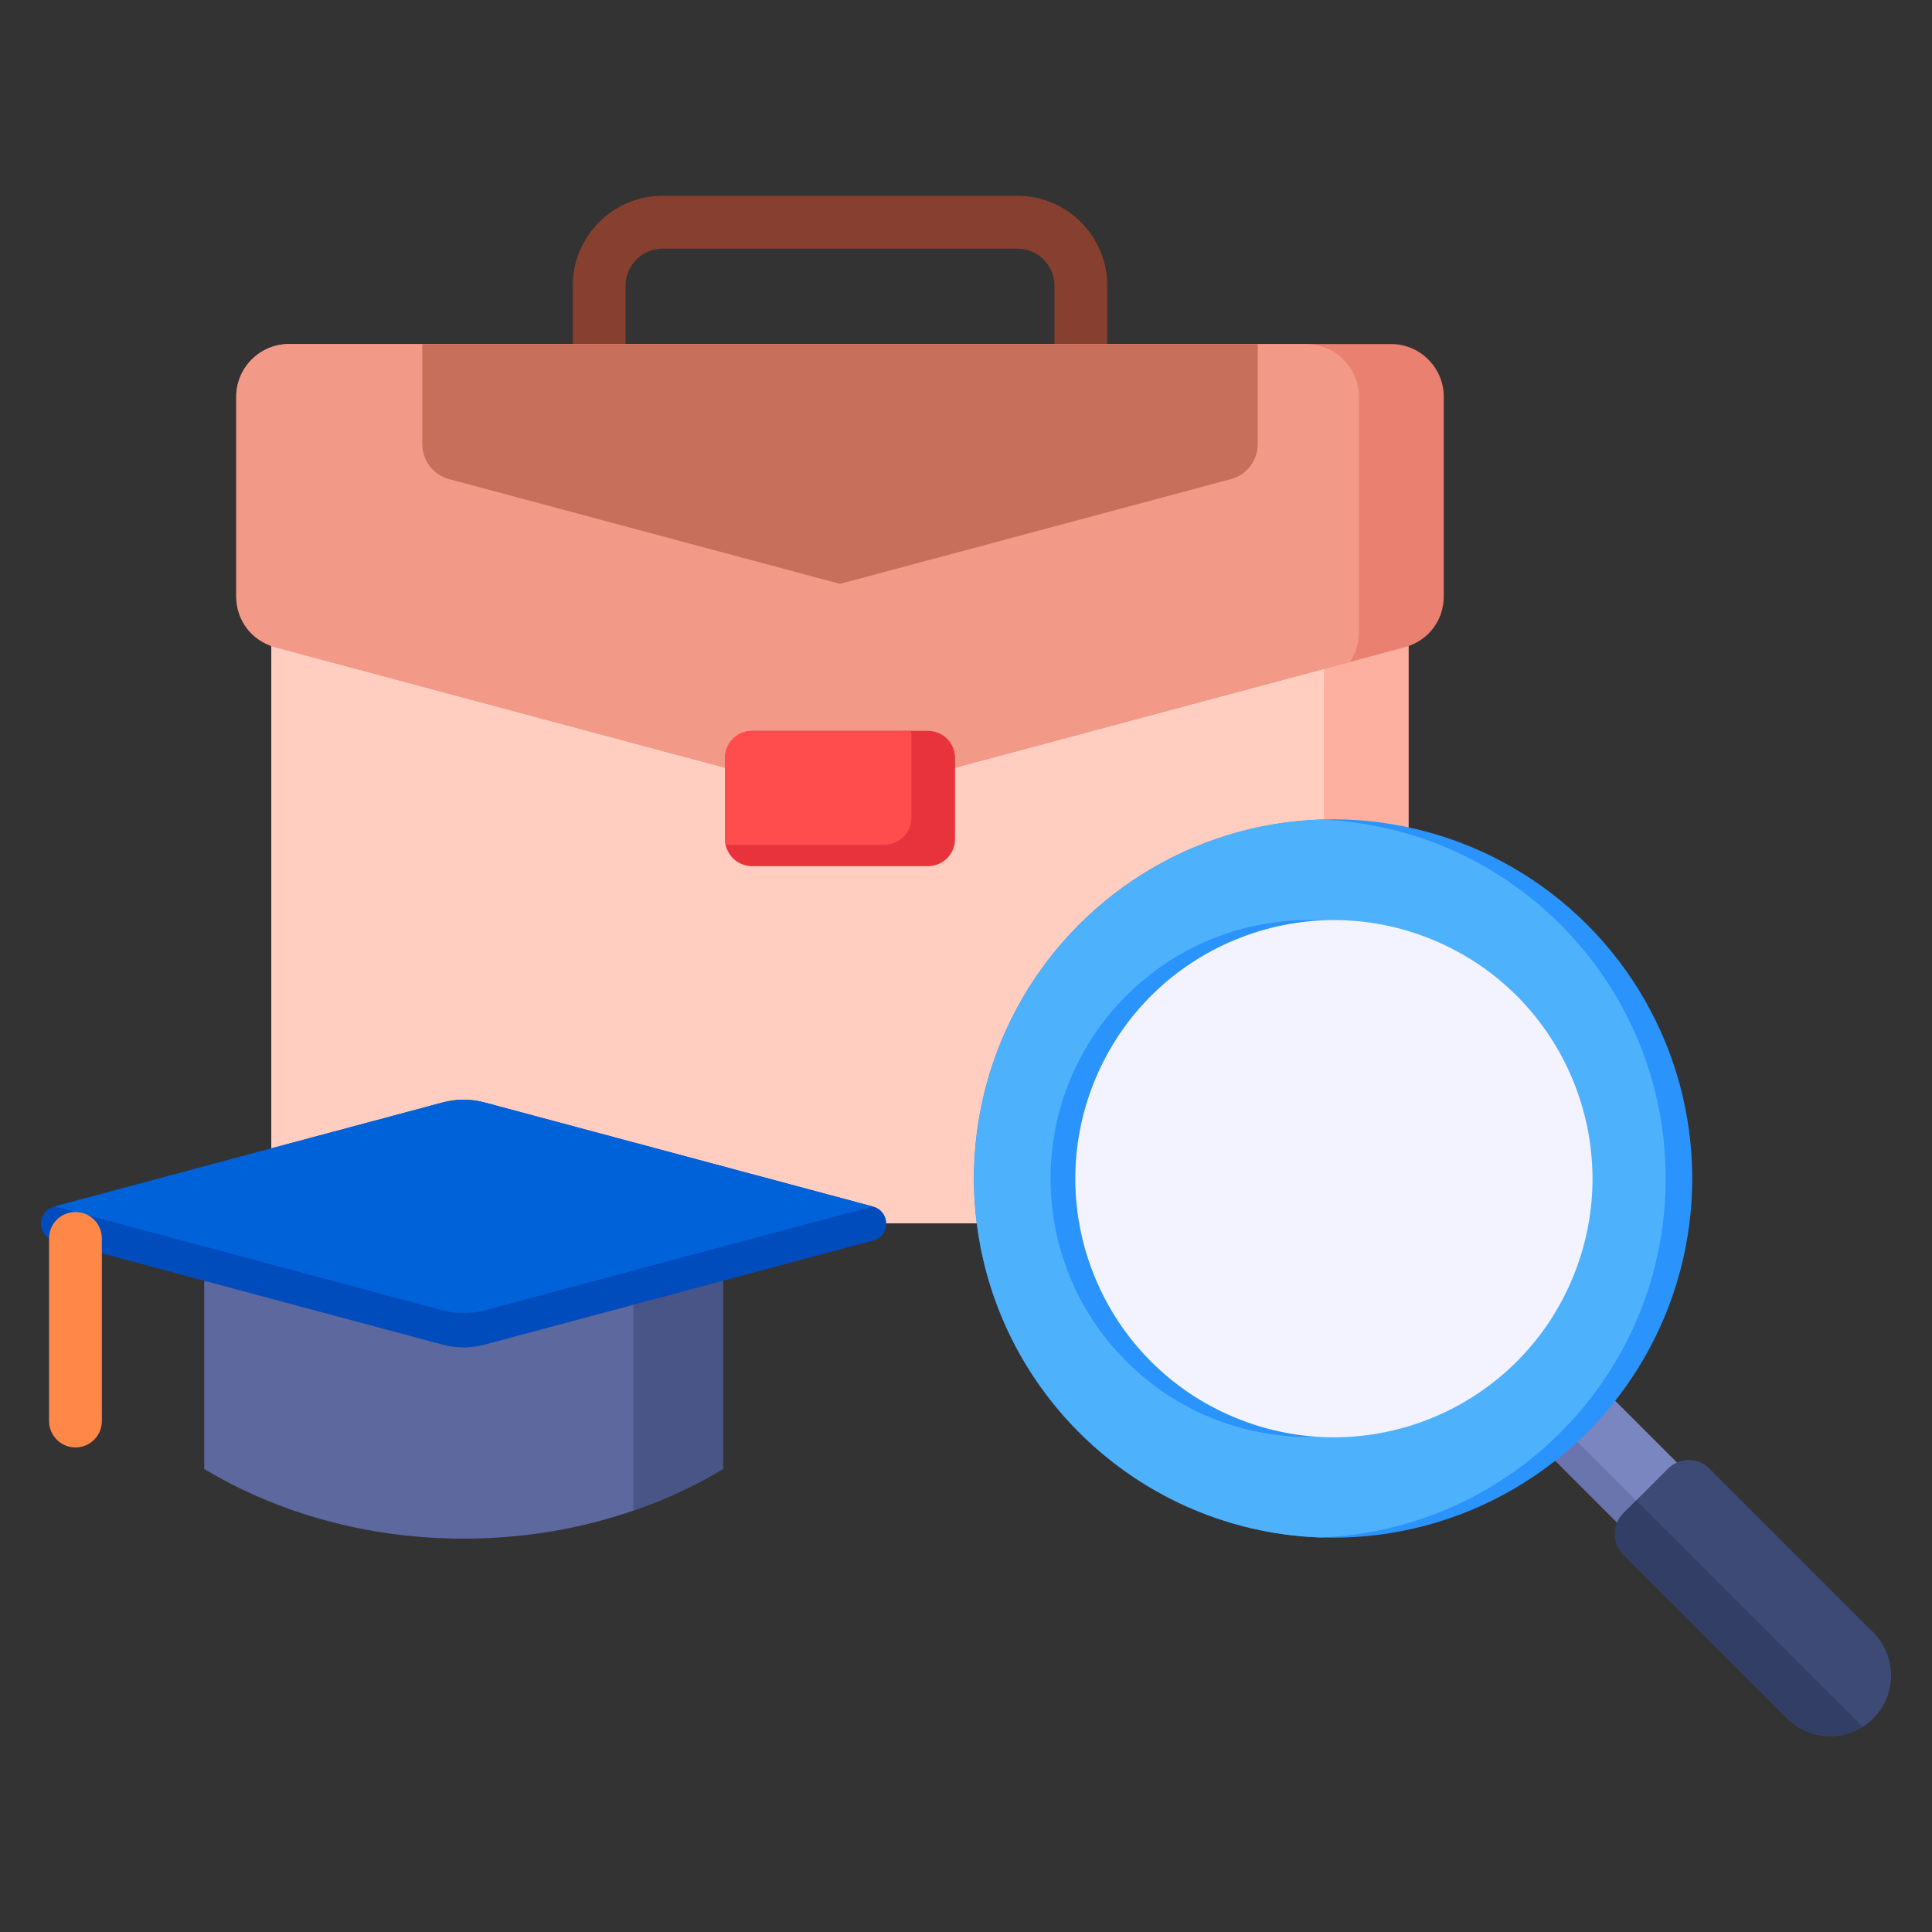 <svg xmlns="http://www.w3.org/2000/svg" id="Layer_1" viewBox="0 0 512 512" data-name="Layer 1"><rect x="0" y="0" width="512" height="512" fill="#333333" stroke="none"/><path d="m151.786 103.433v-27.758c0-6.539 2.679-12.489 6.989-16.798 4.309-4.309 10.259-6.989 16.798-6.989h94.08c6.539 0 12.489 2.679 16.798 6.989 4.309 4.309 6.989 10.259 6.989 16.798v27.758h-14v-27.758c0-2.675-1.107-5.12-2.887-6.9s-4.225-2.887-6.9-2.887h-94.08c-2.676 0-5.12 1.107-6.9 2.887s-2.887 4.225-2.887 6.9v27.758z" fill="#873f30" fill-rule="evenodd"></path><g><g fill-rule="evenodd"><path d="m71.913 102.806h301.397v207.441c0 7.686-6.269 13.956-13.956 13.956h-273.485c-7.686 0-13.956-6.269-13.956-13.956z" fill="#fdb0a0"></path><path d="m71.913 102.806h278.918v207.44c0 7.686-6.269 13.956-13.956 13.956h-251.006c-7.686 0-13.956-6.269-13.956-13.956z" fill="#ffcec0"></path><path d="m76.567 91.178h292.089c7.686 0 13.956 6.269 13.956 13.955v52.904c0 6.405-4.157 11.822-10.344 13.48l-149.656 40.1-149.656-40.1c-6.187-1.658-10.344-7.075-10.344-13.48v-52.904c0-7.686 6.269-13.955 13.955-13.955z" fill="#ea806f"></path><path d="m76.567 91.178h269.61c7.686 0 13.956 6.269 13.956 13.956v62.432c0 2.9-.852 5.597-2.358 7.834l-135.163 36.217-149.656-40.101c-6.187-1.658-10.344-7.075-10.344-13.48v-52.903c0-7.687 6.269-13.956 13.955-13.956z" fill="#f29988"></path></g><path d="m199.303 193.692h46.618c3.957 0 7.17 3.213 7.17 7.17v21.511c0 3.957-3.213 7.17-7.17 7.17h-46.618c-3.957 0-7.17-3.213-7.17-7.17v-21.511c0-3.958 3.213-7.171 7.171-7.171z" fill="#e8333c"></path><path d="m192.288 223.854c-.102-.478-.155-.973-.155-1.48v-21.512c0-3.944 3.226-7.17 7.17-7.17h42.085c.101.478.155.974.155 1.481v21.511c0 3.944-3.226 7.17-7.17 7.17z" fill="#ff4d4d" fill-rule="evenodd"></path><path d="m333.312 91.178v26.484c0 4.431-2.876 8.179-7.156 9.326l-103.544 27.745-103.544-27.745c-4.28-1.147-7.156-4.895-7.156-9.326v-26.484h221.401z" fill="#c86f5c" fill-rule="evenodd"></path></g><g fill-rule="evenodd"><path d="m54.12 335.977h137.464v53.319c-19.353 11.617-43.085 18.461-68.732 18.461s-49.379-6.844-68.732-18.461z" fill="#5d689e"></path><path d="m167.834 335.977h23.75v53.319c-7.332 4.401-15.294 8.117-23.75 11.035z" fill="#495586"></path><path d="m14.3 319.762 102.831-27.554c3.919-1.05 7.521-1.05 11.44 0l102.831 27.554c2.063.553 3.449 2.359 3.449 4.494s-1.386 3.942-3.449 4.494l-102.831 27.553c-3.919 1.05-7.521 1.05-11.44 0l-102.831-27.553c-2.063-.553-3.448-2.359-3.448-4.494s1.386-3.942 3.448-4.494z" fill="#004cbd"></path><path d="m14.501 319.708 102.631-27.5c3.919-1.05 7.521-1.05 11.44 0l102.631 27.5-102.631 27.5c-3.919 1.05-7.521 1.05-11.44 0z" fill="#0062d9"></path></g><path d="m13 328.192c0-3.866 3.134-7 7-7s7 3.134 7 7v48.394c0 3.866-3.134 7-7 7s-7-3.134-7-7z" fill="#ff8748" fill-rule="evenodd"></path><path d="m417.116 361.266h22.47v52.099h-22.47z" fill="#7986bf" transform="matrix(.707 -.707 .707 .707 -148.412 416.332)"></path><path d="m419.281 366.494h7.682v52.099h-7.682z" fill="#6a75ad" transform="matrix(.707 -.707 .707 .707 -153.641 414.166)"></path><circle cx="353.348" cy="312.313" fill="#2a93fc" r="95.201" transform="matrix(.707 -.707 .707 .707 -117.345 341.329)"></circle><g fill-rule="evenodd"><path d="m349.786 407.441c-50.926-1.874-91.638-43.743-91.638-95.128s40.711-93.253 91.638-95.127c50.926 1.875 91.639 43.743 91.639 95.127s-40.712 93.253-91.639 95.128z" fill="#4eb1fc"></path><path d="m496.447 432.623-43.423-43.422c-3.028-3.028-7.967-3.028-10.995 0l-11.795 11.795c-3.028 3.027-3.028 7.967 0 10.994l43.423 43.423c6.267 6.267 16.522 6.267 22.789 0s6.268-16.522 0-22.789z" fill="#3d4a75"></path><path d="m433.62 397.61-3.384 3.385c-3.027 3.027-3.027 7.967 0 10.994l43.423 43.423c5.404 5.404 13.774 6.147 19.995 2.231l-60.033-60.033z" fill="#323e66"></path></g><circle cx="346.973" cy="312.313" fill="#2a93fc" r="68.5" transform="matrix(.707 -.707 .707 .707 -119.213 336.822)"></circle><circle cx="353.348" cy="312.313" fill="#f3f3ff" r="68.5" transform="matrix(.383 -.924 .924 .383 -70.412 519.247)"></circle></svg>